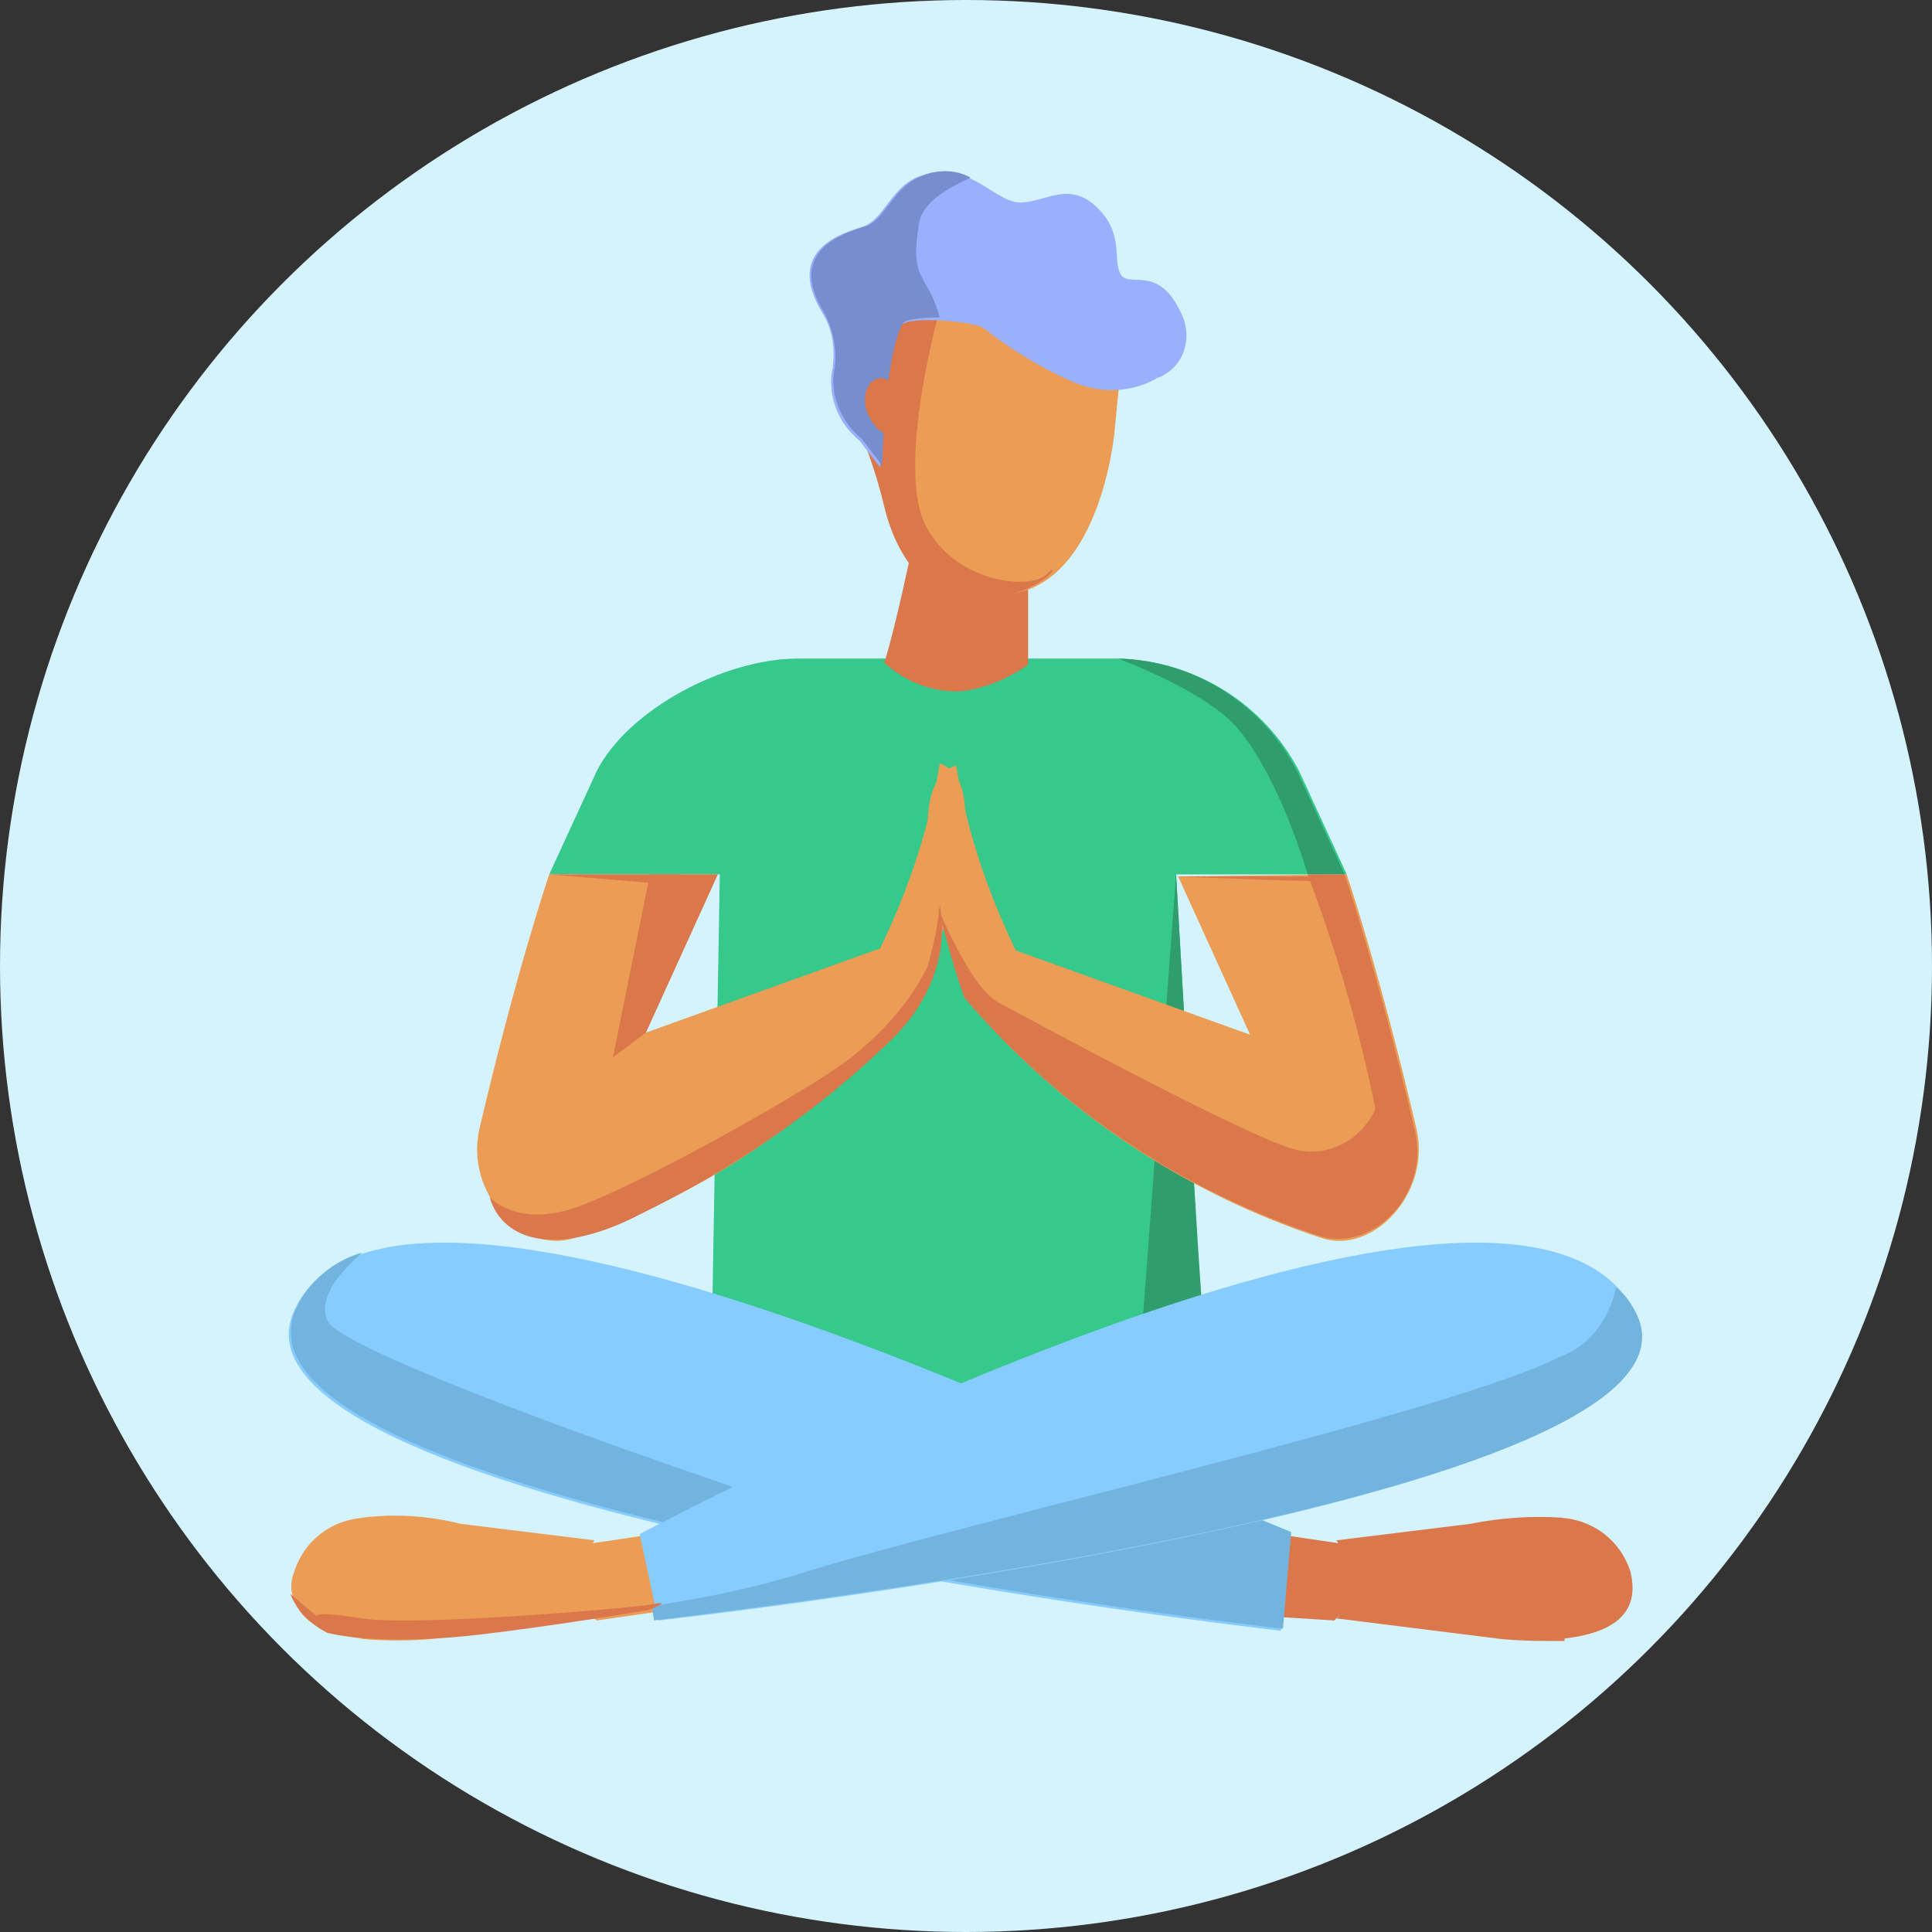 <?xml version="1.0" encoding="utf-8"?>
<!-- Generator: Adobe Illustrator 27.0.1, SVG Export Plug-In . SVG Version: 6.00 Build 0)  -->
<svg version="1.1" id="Layer_1" xmlns="http://www.w3.org/2000/svg" xmlns:xlink="http://www.w3.org/1999/xlink" x="0px" y="0px"
	 viewBox="0 0 94 94" style="enable-background:new 0 0 94 94;" xml:space="preserve">
<rect x="0" y="0" width="94" height="94" fill="#333333" stroke="none"/>
<style type="text/css">
	.st0{fill:#D4F3FC;}
	.st1{fill:#37C88B;}
	.st2{fill:#309E6C;}
	.st3{fill:#EB9C55;}
	.st4{fill:#DA784C;}
	.st5{fill:#99B0FF;}
	.st6{fill:#768DCE;}
	.st7{fill:#86CCFF;}
	.st8{fill:#72B4DD;}
</style>
<g id="Group_28265" transform="translate(-229 -2796)">
	<circle id="Ellipse_4525" class="st0" cx="276" cy="2843" r="47"/>
	<g id="Group_26537" transform="translate(915.422 1188.643)">
		<g id="Grupo_1691">
			<g id="Grupo_1690">
				<g id="Grupo_1689">
					<path id="Trazado_2522" class="st1" d="M-629.2,1649.9h8.3l-2.3-5c-1.7-3.3-5.1-5.4-8.8-5.5h-15.6c-3.6,0-8.3,2.5-9.8,5.5
						l-2.3,5h8.3l-0.4,23.1l11.5,3.5l12.4-3.9L-629.2,1649.9z"/>
					<path id="Trazado_2523" class="st2" d="M-629.2,1649.9l-1.7,22.7c1-0.4,2-0.9,3-1.4C-628,1671.1-629.2,1649.9-629.2,1649.9z"/>
					<g id="Grupo_1682">
						<path id="Trazado_2524" class="st3" d="M-651.1,1685.3l-6.3,0.9l-1.2-1.3l0.6-2.4l6.1-0.9L-651.1,1685.3z"/>
						<g id="Grupo_1681">
							<path id="Trazado_2525" class="st3" d="M-657.5,1682.3l-6.5-0.8c-1.6-0.4-3.2-0.5-4.8-0.3v5.9c1.1,0.1,2.2,0.1,3.4,0l8-1
								l-0.1-0.1C-658.3,1684.9-658.2,1683.4-657.5,1682.3z"/>
							<path id="Trazado_2526" class="st3" d="M-672.1,1683.8c0.5-1.5,1.8-2.5,3.4-2.6v5.9c-1.5-0.2-3-0.6-3.4-1.9
								C-672.3,1684.8-672.3,1684.3-672.1,1683.8z"/>
						</g>
					</g>
					<g id="Grupo_1686">
						<path id="Trazado_2527" class="st4" d="M-627.9,1685.8l6.4,0.4l1.2-1.3l-0.6-2.4l-6.1-0.9L-627.9,1685.8z"/>
						<g id="Grupo_1685">
							<path id="Trazado_2528" class="st4" d="M-610.4,1681.2c-1.5-0.1-3,0-4.5,0.3l-6.5,0.8c0.8,1.1,0.8,2.6,0.1,3.7l-0.1,0.1l8,1
								c1,0.1,2.1,0.1,3.1,0.1L-610.4,1681.2z"/>
							<path id="Trazado_2529" class="st4" d="M-607.1,1683.8c-0.5-1.5-1.8-2.5-3.4-2.6v5.9
								C-608.5,1686.9-606.5,1686.2-607.1,1683.8z"/>
						</g>
					</g>
					<g id="Grupo_1688">
						<path id="Trazado_2530" class="st4" d="M-643.4,1639.6c0.5-1.5,1.4-5.8,1.4-5.8l5.6,1.1v4.8c-1,0.7-2.2,1.2-3.4,1.3
							C-641.2,1641-642.4,1640.5-643.4,1639.6z"/>
						<g id="Grupo_1687">
							<path id="Trazado_2531" class="st3" d="M-643.4,1626.1l1.1-6.2l10.8,1.3l-0.7,7.2c0,0-0.8,8.9-6.6,7.8
								C-645,1635-643.7,1626-643.4,1626.1z"/>
						</g>
						<path id="Trazado_2532" class="st4" d="M-640.8,1622.8c0,0-2,7.3-0.6,10.1s5.1,3.2,5.9,2.4s0.1,0.8-2.8,1.2s-4.5-2-5.1-4.5
							c-0.4-1.7-1-3.3-1.7-4.9v-2.3l0.6-1l1.8-1.7L-640.8,1622.8z"/>
						<path id="Trazado_2533" class="st5" d="M-645.9,1625.2c0.1-0.9,0-1.8-0.5-2.6c-1.9-3.1,1-3.9,1.9-4.2c1.1-0.3,1.4-2,2.9-2.5
							c2.2-0.8,3.5,1.2,4.7,1.3s2.4-1.1,3.8,0.2s0.8,2.6,1.2,3.3s1.8-0.5,2.9,1.8c0.6,1.1,0.3,2.5-0.8,3.1c-0.1,0.1-0.3,0.1-0.4,0.2
							c-1.3,0.7-2.8,0.7-4.1,0.1c-1.6-0.7-3-1.6-4.3-2.6c-0.4-0.3-3.7-0.6-4-0.1c-0.9,1.6-1,6.9-1,6.9l-1-1.3
							C-645.7,1627.9-646.2,1626.5-645.9,1625.2z"/>
						<path id="Path_55842" class="st6" d="M-641.7,1618.2c0.2-1.2,1.9-1.9,2.5-2.2c-0.7-0.4-1.6-0.4-2.3-0.1
							c-1.5,0.5-1.8,2.2-2.9,2.5c-1,0.3-3.8,1.2-1.9,4.2c0.4,0.8,0.6,1.7,0.5,2.6c-0.3,1.3,0.3,2.7,1.3,3.5l1,1.3c0,0,0.1-5.3,1-6.9
							c0.1-0.2,0.9-0.3,1.8-0.3C-641.3,1620.6-642.2,1621.1-641.7,1618.2z"/>
						<path id="Trazado_2534" class="st4" d="M-642.4,1626.8c0.3,0.8,0.1,1.5-0.4,1.7s-1.1-0.3-1.4-1s-0.1-1.5,0.4-1.7
							S-642.7,1626.1-642.4,1626.8z"/>
					</g>
					<path id="Trazado_2535" class="st7" d="M-672.1,1671.1c-4.5,9.7,48,15.6,48,15.6l0.4-4.7
						C-623.7,1682-666.8,1659.6-672.1,1671.1z"/>
					<path id="Trazado_2536" class="st8" d="M-626.5,1680.7c0,0-12.6,2.4-14.8,2s-28.5-9.2-29.2-11.1c-0.5-1.2,0.8-2.5,1.7-3.3
						c-1.4,0.4-2.6,1.4-3.2,2.7c-4.5,9.7,48,15.6,48,15.6l0.4-4.7L-626.5,1680.7z"/>
					<path id="Trazado_2537" class="st7" d="M-606.9,1671.1c5.2,9.3-47.5,15.1-47.5,15.1l-0.9-4.2
						C-655.3,1682-613.3,1659.6-606.9,1671.1z"/>
					<path id="Trazado_2538" class="st8" d="M-606.9,1671.1c-0.2-0.4-0.5-0.8-0.9-1.1c-0.3,1.5-1.3,2.9-2.8,3.4
						c-5,2.6-29.1,8.1-36.5,10.4c-2.5,0.8-5,1.3-7.6,1.7l0.1,0.7C-654.4,1686.1-601.6,1680.4-606.9,1671.1z"/>
					<path id="Trazado_2539" class="st2" d="M-632,1639.4c2,0.8,4.6,2,5.8,3.4c2.1,2.5,3.4,7.1,3.4,7.1h1.8l-2.3-5
						C-625,1641.6-628.3,1639.5-632,1639.4z"/>
				</g>
				<path id="Trazado_2540" class="st3" d="M-620.9,1649.9c0,0,1.6,4.7,3.4,12.4c0.7,3.1-2.1,6.1-4.6,5.3
					c-6.7-2.2-12.7-6.2-17.3-11.6c0,0-3.9-10.3-0.5-11.4c0.5,3.1,1.5,6.1,2.9,9l11.4,4.1l-3.5-7.7L-620.9,1649.9z"/>
				<path id="Trazado_2541" class="st3" d="M-659.7,1649.9c0,0-1.6,4.7-3.4,12.4c-0.7,3.1,2.1,6.1,4.6,5.3
					c6.7-2.2,12.5-6.3,16.8-11.8c0,0,4.3-10.2,1-11.3c-0.5,3.1-1.5,6.1-2.9,9l-11.4,4.1l3.5-7.7H-659.7z"/>
				<path id="Trazado_2542" class="st4" d="M-617.6,1662.3c-1.8-7.7-3.4-12.4-3.4-12.4h-1.8c1.4,3.7,2.5,7.5,3.3,11.4
					c-0.7,1.6-2.5,2.5-4.2,1.9c-2.7-0.9-11.8-5.8-14.2-7.1c-0.9-0.5-2-2.5-2.9-4.6c0.4,1.5,0.8,3,1.3,4.4
					c4.6,5.4,10.6,9.4,17.3,11.6C-619.6,1668.3-616.8,1665.4-617.6,1662.3z"/>
				<path id="Trazado_2543" class="st4" d="M-654.8,1649.9l-1.8,8.9l1.6-1.2l3.5-7.7L-654.8,1649.9L-654.8,1649.9z"/>
				<path id="Trazado_2544" class="st4" d="M-662.6,1665.6c0,0,1.2,1.4,3.9,0.6s11.7-5.8,13.7-7.4c1.5-1.2,2.8-2.6,3.7-4.4
					c0.3-1,0.5-2,0.6-3c0,0,0.9,3.3-2.3,6.5c-3.6,3.5-7.7,6.3-12.2,8.5C-659.4,1668.6-662,1667.7-662.6,1665.6z"/>
				<path id="Trazado_2545" class="st4" d="M-653.7,1650.4c-0.1,0-6-0.5-6-0.5h6.4L-653.7,1650.4z"/>
				<path id="Trazado_2546" class="st4" d="M-621.9,1650.2c-0.2,0.1-7.3-0.2-7.3-0.2h7.9L-621.9,1650.2z"/>
				<path id="Trazado_2547" class="st4" d="M-671,1686c0,0-0.3-0.3,2.2,0.1s13.2-0.5,14.2-0.7s-0.3,0.3-0.3,0.3s-4.8,0.8-8.3,1.2
					s-6.1,0.2-7.3-0.1c-0.8-0.4-1.5-1.1-1.8-1.9L-671,1686z"/>
			</g>
		</g>
	</g>
</g>
</svg>

